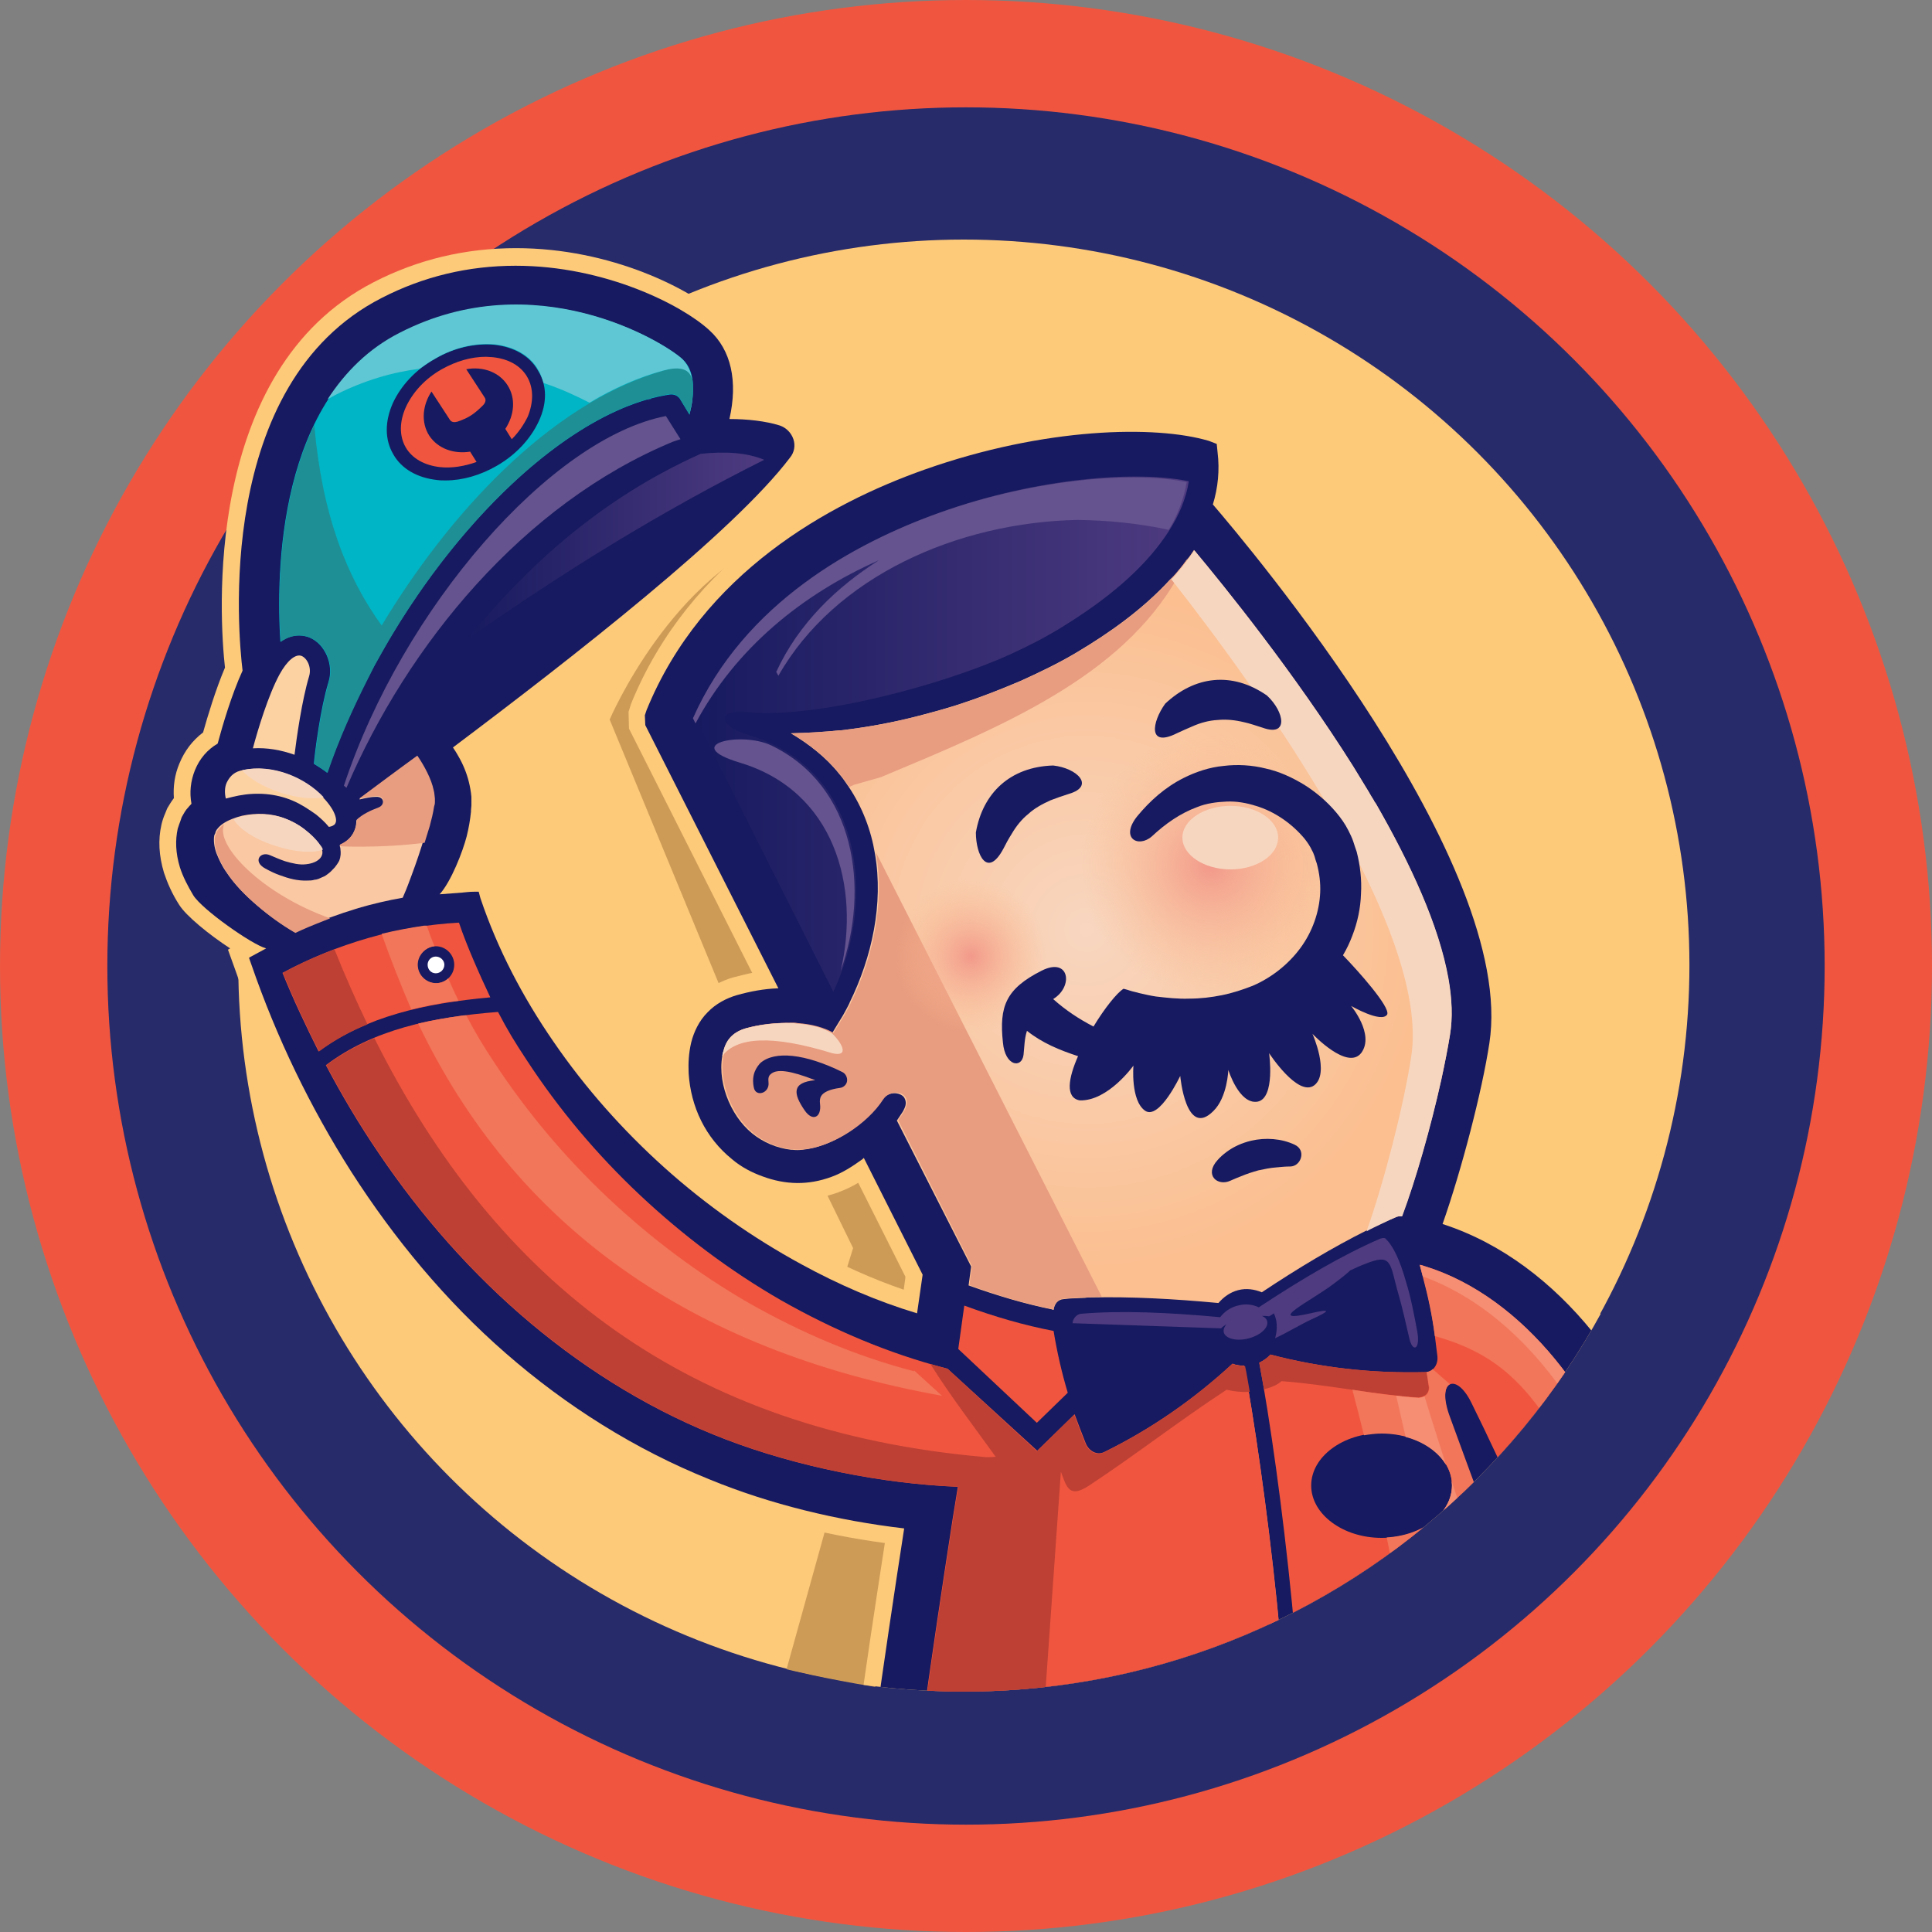 <svg xmlns="http://www.w3.org/2000/svg" xmlns:xlink="http://www.w3.org/1999/xlink" id="Layer_1" x="0px" y="0px" viewBox="0 0 450 450" style="enable-background:new 0 0 450 450;" xml:space="preserve"><rect x="0" y="0" width="450" height="450" fill="#808080" stroke="none"/><style type="text/css">	.st0{fill:#F0563F;}	.st1{fill:#282B6A;}	.st2{fill:#FDCA7A;}	.st3{fill:#CE9B57;}	.st4{clip-path:url(#SVGID_00000153687821903015454480000004000959537210726018_);}	.st5{fill:#171B60;}	.st6{fill:#171A60;}	.st7{fill:#00B5C5;}	.st8{fill:#64538E;}	.st9{fill:#FDD2A3;}	.st10{fill:#FAC8A2;}	.st11{fill:#E89C80;}	.st12{fill:#F2765A;}	.st13{fill:#201D1E;}	.st14{fill:#4F3B80;}	.st15{fill:url(#SVGID_00000129914795517638929720000013908404769630395018_);}	.st16{fill:#F58E73;}	.st17{fill:#FFFFFF;}	.st18{fill:url(#SVGID_00000014624535071500446320000004475549598330074044_);}	.st19{fill:#1D8F95;}	.st20{fill:#AEDFE5;}	.st21{fill:#F7D6BF;}	.st22{fill:#BE4034;}	.st23{fill:url(#SVGID_00000036966030490499705530000012065629758046703028_);}	.st24{fill:url(#SVGID_00000085249353912611099400000004524779573537261696_);}	.st25{fill:url(#SVGID_00000004528834763119707270000008802326133016604808_);}	.st26{fill:#5FC7D3;}</style><circle class="st0" cx="225" cy="225" r="225"></circle><circle class="st1" cx="225" cy="225" r="200"></circle><circle class="st2" cx="224.5" cy="224.8" r="169"></circle><path class="st3" d="M203.8,392.9c0,0,13-11.3,13.6-13.7c0.6-2.4-1.5-24.8-1.5-24.8l-22.5-2.3l-10.2,36.7 C183.2,388.8,192.5,391.1,203.8,392.9z"></path><path class="st3" d="M225.5,295.1l-7,21l-24.9-9l5.1-16.4l-8.1-16.6l-21.9-41.9L142,167.6c0,0,14.6-34.3,41.5-43.3 S225.5,295.1,225.5,295.1z"></path><g>	<g>		<g>			<defs>				<path id="SVGID_1_" d="M148.3,54.7c22.1,5.8,51.9,1.3,76.2,1.3c93.4,0,169,75.7,169,169s-75.7,169-169,169     S45.9,319.6,45.9,226.3c0,0-20.4-25-10-45.2s11.3-41,11.3-45.9C47.2,130.3,49.6,28.9,148.3,54.7z"></path>			</defs>			<clipPath id="SVGID_00000179645322142830317810000005273991099308573101_">				<use xlink:href="#SVGID_1_" style="overflow:visible;"></use>			</clipPath>			<g style="clip-path:url(#SVGID_00000179645322142830317810000005273991099308573101_);">				<g>					<path class="st5" d="M349.6,553.3h-3.2v-2.6h9.4v2.6h-3.2v8.1h-3L349.6,553.3L349.6,553.3z M357.6,550.6h3.1l2.6,4.2l2.6-4.2      h3.1v10.8h-2.9v-6.3l-2.7,4.3h-0.1l-2.7-4.3v6.3h-2.9v-10.8H357.6z"></path>				</g>				<path class="st2" d="M350.6,594.6c-6.6,0-13.2-1.2-19.5-3.5c-12-4.3-18.8-7.9-22.3-10.2l-4.7,5.4h-47.2v-3.4     c-4,2.2-10,5-18.9,8.2c-6.4,2.3-12.9,3.5-19.5,3.5c-10.4,0-17.3-2.9-17.6-3l-8.5-3.6l53.3-24.1c-6.6-17.1-13-34.2-19.2-50.8     c-6.1-16.5-12.7-34.2-19.1-52.6c-1.5-4.4-3.1-8.9-4.5-13.4c-1.3-4.1-2.9-8.8-4.2-13.8l-0.1-0.3c-0.1-0.3-0.2-0.7-0.2-1l-0.2-0.6     c-0.2-0.7-0.3-1.3-0.5-2.1l-0.3-1.6c-0.1-0.3-0.1-0.7-0.1-1V426c0-0.4-0.1-0.9-0.1-1.3v-0.3l0.2-2.9l0.2-1.9     c0.1-1.1,0.2-2.2,0.4-3.3V416c0.4-3.6,0.9-7.2,1.4-10.9l0.4-3.1c1.8-13.1,3.9-27.1,6.3-42.6c-14.9-2-29.4-5.8-42.2-11.1     c-17.5-7.1-33.9-17.2-48.6-30.1c-13.7-11.9-26.1-26.4-36.8-43.1c-9.7-15.1-17.6-31.6-23.6-48.9l-1.8-5l0.5-0.3     c-4.9-3.2-10.3-7.6-11.9-10.2c-1.6-2.5-2.7-5-3.5-7.4c-1.2-4-1.4-7.7-0.6-11.2c0.2-0.9,0.5-1.8,0.9-2.7l0.4-1l0.1-0.2     c0.4-0.7,0.9-1.5,1.5-2.3c-0.2-2.8,0.2-5.5,1.3-8.1c1.2-2.9,3-5.3,5.5-7.2c1.1-3.9,2.9-9.9,5.1-15.1     c-1.2-10.9-5.5-69.2,34.7-89.8c10.3-5.3,21.4-7.9,33.1-7.9c22.2,0,40.8,9.6,47.9,16.1c5.1,4.7,7.4,11.6,6.7,19.8     c3,0.3,5.8,0.8,8.2,1.5c2.9,0.9,5,3.1,5.9,5.9c0.8,2.8,0.3,5.8-1.5,8.1c-13.1,17.3-49.2,45.5-76.4,66.1c1,1.9,1.7,3.9,2.3,5.8     c0.4,1.6,0.6,3,0.7,4.3c0.1,0.5,0.1,1.2,0,1.9v0.4c0,0.4,0,1-0.1,1.5v0.1c-0.3,2.1-0.6,3.8-1.1,6.3c-0.5,2.1-1.5,5.1-2.8,8     c0.4,0,4.7-0.1,4.7-0.1l1.3,4.5c3.7,10.9,9.3,21.8,16.5,32.2s15.7,20,25.3,28.6c9.7,8.6,20.2,16,31.1,22     c7,3.8,14.3,7.1,21.6,9.6l0.4-3l-11-21.9c-1.5,0.9-3,1.6-4.6,2.2c-3,1.1-6.2,1.7-9.3,1.7c-3.2,0-6.4-0.6-9.7-1.8     c-3.1-1.1-5.9-2.7-8.3-4.7c-6.8-5.5-10.9-13.6-11.5-22.8c-0.2-3.1,0-5.9,0.7-8.5c0.8-3.4,2.6-6.5,4.9-8.8     c2.8-2.9,6.2-4.4,8.5-5.1c1.6-0.4,3.1-0.8,4.6-1.1l-28.7-56.9l-0.1-3.9l0.6-1.9c13.7-33.6,44.1-50.4,67.2-58.6     c16.5-5.8,34.1-9,49.5-9c7.6,0,14.2,0.8,19.2,2.3l0.3,0.1l4,1.6l0.5,4.4c0.5,3.8,0.3,7.7-0.7,11.6     c14.7,17.3,70.4,85.8,63.9,127.1c-1.6,10.5-5.8,26.8-9.8,39c27.3,10.7,45.9,38.9,52.4,62.9c5.9,18.9-11,39.6-18.7,47.8     c0.2,0.6,0.4,1.2,0.6,1.8c0.8,2.6,1.7,5.3,2.4,8.1c0.8,3,1.5,5.8,1.8,9.3c0.3,3.7-0.1,6.6-0.5,9.4l-0.1,0.7     c-0.5,3.3-1.1,6.1-1.6,8.6c-1.1,4.7-2.3,9.6-4.2,16c-3,10.2-6.4,20.3-10.4,31c-3.7,9.8-7.7,20.2-12.6,30.3     c-4.9,10.5-9.9,20.5-14.2,29c-4.8,9.5-9.2,18-13.4,26l53.9,24.4l-8.5,3.6C367.8,591.6,360.9,594.6,350.6,594.6L350.6,594.6z"></path>				<path class="st6" d="M373.9,404.2c-0.7-2.7-1.5-5.3-2.4-7.9c-0.4-1.3-0.9-2.7-1.3-4c12.3-12.4,24.1-30.9,19.5-45.7     c-6.6-24.3-25.8-52.5-53.7-61.5c4.4-12.5,9.2-30.9,10.9-42.1c6.5-41.8-56.5-116.3-64.4-125.5c1.2-3.9,1.6-8,1.1-12.1l-0.2-2     l-1.8-0.7c-12.4-3.7-38.3-3.2-66.3,6.7c-22.3,7.9-51.7,24.1-64.7,56l-0.4,1.2l0.1,2.3l31,61.3c-3.3,0.1-6.5,0.7-9.7,1.6     c-2.4,0.7-4.9,2-6.8,4c-2,2-3.2,4.6-3.8,7c-0.6,2.5-0.7,4.9-0.6,7.2c0.5,7.8,3.9,15,10.1,20c2.1,1.8,4.6,3.1,7.1,4     c5.4,2,10.7,2.1,16.1,0.1c2.5-0.9,4.8-2.4,6.9-3.9c0.2-0.1,0.4-0.3,0.6-0.5l13.7,27.2l-1.3,9c-9.3-2.8-18.3-6.7-26.9-11.4     c-11.4-6.2-22.2-13.8-31.9-22.5s-18.5-18.6-25.9-29.4c-7.1-10.3-13-21.5-17-33.4l-0.4-1.5c-1.9,0-1.9,0-3.8,0.2l-5.3,0.4     c2.7-3,5.4-10,6.3-13.5c0.5-2,0.8-3.8,1-5.7v-0.3c0-0.4,0.1-0.8,0.1-1.3v-0.4c0-0.5,0-1,0-1.5c-0.1-1.1-0.3-2.3-0.6-3.5     c-0.5-2-1.3-4-2.4-5.9c-0.4-0.7-0.8-1.4-1.3-2.1c28.2-21.2,65.5-50.3,78.5-67.5c1-1.2,1.3-2.8,0.8-4.3s-1.7-2.7-3.2-3.2     c-3.2-1-7.4-1.5-11.7-1.5c2-8.8,0.4-16.1-4.7-20.7c-6.3-5.8-24.2-15-45.1-15c-11,0-21.5,2.5-31.2,7.5     c-39.1,20-33.4,78.6-32.4,86.8c-2.6,5.7-4.7,12.9-5.8,17c-2.4,1.4-4.2,3.5-5.3,6.2c-1,2.5-1.3,5.2-0.8,7.8     c-0.2,0.3-0.5,0.5-0.7,0.8c-0.7,0.7-1.1,1.5-1.5,2.2l-0.1,0.2l-0.2,0.6c-0.2,0.6-0.5,1.3-0.7,2c-0.6,2.7-0.5,5.7,0.5,9     c0.7,2.2,1.8,4.3,3.1,6.5c2,3.3,13.8,11.6,17,12.4c-0.5,0.3-3.2,1.7-3.7,2l-0.3,0.2l0.6,1.7c5.8,16.8,13.6,33,23.2,48.1     c10,15.6,22,30.1,36,42.3c14.1,12.3,30.1,22.4,47.5,29.4c14.1,5.8,29.9,9.6,45.3,11.4c-2.4,15.5-4.7,31.1-6.9,46.7     c-0.6,4.6-1.3,9.2-1.8,13.9c-0.1,1.2-0.3,2.4-0.4,3.6l-0.2,1.8l-0.1,1.9l-0.1,1c0,0.5,0,1.1,0.1,1.5c0,0.3,0,0.6,0.1,0.8     l0.1,0.5l0.2,1c0.1,0.7,0.3,1.3,0.4,1.9c0.1,0.6,0.3,1.2,0.4,1.8c1.3,4.7,2.7,9.1,4.2,13.6c1.4,4.5,3,8.9,4.5,13.3     c6.1,17.6,12.5,35,19,52.5c6.5,17.4,13.1,34.8,19.7,52.2l0.8,2.2l-48.2,21.6c0,0,15,6.4,34.1-0.5s24.3-11.8,24.3-11.8v6.8h17.5     l3-15.2h5.4l-2.2,15.2H302l5.9-6.8c0,0,5.3,4.9,24.4,11.8c19.1,6.9,34.1,0.5,34.1,0.5L317,565.5l0.6-1.3c5-9.5,9.9-19,14.7-28.6     c4.8-9.5,9.6-19.2,14.2-28.9c4.7-9.8,8.7-19.9,12.5-30s7.2-20.3,10.3-30.7c1.5-5.2,2.9-10.4,4.1-15.8c0.6-2.7,1.1-5.4,1.6-8.2     c0.4-2.9,0.8-5.6,0.5-9.1C375.3,409.6,374.7,406.9,373.9,404.2z"></path>				<path class="st0" d="M248.7,324.4l-7.2,7l-18.3-17.2l1.4-10.1c7.1,2.6,14,4.6,20.8,5.9C246.2,314.9,247.3,319.7,248.7,324.4     L248.7,324.4z"></path>				<path class="st7" d="M159,83.7c-4.6-4.2-34.4-22.2-65.8-6.1c-28.7,14.6-28.9,56.2-27.9,71.9c3.1-2.2,5.8-1.4,6.8-1     c3.6,1.5,5.7,6.3,4.4,10.4c-1.9,6.1-3.2,16.6-3.4,19c1.1,0.7,2.1,1.3,3.1,2.1c15.1-43.8,51.1-83.8,79.8-88.1     c1-0.1,1.7,0.2,2.3,0.9l2.3,3.8C161.7,92.1,162.2,86.6,159,83.7z M125.5,98.1c-1.9,4.1-5.3,7.8-9.8,10.4     c-3.8,2.2-8,3.4-11.9,3.4c-0.7,0-1.3,0-2-0.1c-4.6-0.5-8.3-2.6-10.2-6c-2-3.4-2-7.6-0.1-11.9c1.9-4.1,5.3-7.8,9.8-10.3     c4.4-2.6,9.4-3.7,13.8-3.3c4.6,0.5,8.3,2.6,10.2,6C127.4,89.6,127.5,93.8,125.5,98.1z"></path>				<path class="st8" d="M158.5,102.3c-0.6,0.2-1.3,0.4-1.8,0.6c-34.8,14.4-61.8,47.3-76,80.6l-0.6-0.5c13.7-41.4,48.2-80.9,75-86.1     L158.5,102.3L158.5,102.3L158.5,102.3z"></path>				<path class="st9" d="M68.6,175.8c0.5-4,1.7-12.6,3.4-18.3c0.6-2-0.4-4.1-1.7-4.7c-1.4-0.6-3.4,1-5.2,4.3     c-2.6,4.8-5,12.7-6.2,17.2C62.2,174.1,65.5,174.7,68.6,175.8L68.6,175.8z"></path>				<path class="st9" d="M55.6,185.3c4.2-0.8,8.6-0.5,12.6,1.2c1.9,0.8,3.7,2,5.4,3.2c1.1,0.9,2.1,1.8,3,2.9     c0.7-0.1,1.3-0.4,1.5-0.8c0.4-0.7,0.1-1.9-0.7-3.3c-3.6-5.9-12.8-11.1-21.4-9c-1.9,0.5-2.7,1.8-3.2,2.8     c-0.5,1.1-0.5,2.5-0.2,3.7C53.7,185.7,54.7,185.5,55.6,185.3L55.6,185.3z"></path>				<path class="st10" d="M100.9,184.2c-0.5-2.6-2.2-5.7-3.8-8c-4.6,3.4-9.1,6.8-13.4,9.9l0.1,0.1c1.3-0.3,2.6-0.6,3.8-0.6     c2-0.1,2.2,2.1,0.4,2.7c-1.9,0.7-3.6,1.6-5,2.8c0,1.4-0.4,2.4-0.8,3.1c-0.7,1.2-1.8,2.1-3.1,2.7c0.1,0.3,0.2,0.7,0.2,1     c0.1,0.7,0.1,1.6-0.3,2.6c-0.3,0.6-0.7,1.1-1,1.5c-0.5,0.5-0.8,0.9-1.3,1.3s-1,0.8-1.6,1l-0.9,0.4c-0.3,0.1-0.6,0.2-0.9,0.2     c-0.6,0.2-1.2,0.2-1.7,0.2c-2.3,0.1-4.4-0.5-6.3-1.2c-1.2-0.4-2.4-1-3.5-1.6c-3-1.6-1.2-4.1,1.1-3.1c1.2,0.5,2.3,1,3.5,1.4     c1.7,0.5,3.4,0.9,4.9,0.7c3-0.3,5-2.2,3-4.7c-0.9-1.3-2.2-2.5-3.5-3.5c-1.4-1.1-2.9-1.9-4.5-2.5c-3.1-1.2-6.6-1.3-9.9-0.6     c-1.6,0.4-3.2,1-4.4,1.8c-0.6,0.4-1.1,0.9-1.4,1.3c-0.2,0.2-0.3,0.5-0.4,0.7c0,0.3-0.2,0.5-0.3,0.8c-0.2,1.2,0,2.7,0.5,4.1     c0.6,1.5,1.3,3,2.3,4.4c1.9,2.9,4.5,5.5,7.2,7.8s5.6,4.4,8.7,6.2c0.5-0.2,1-0.5,1.5-0.7c4.4-1.9,8.8-3.5,13.4-4.9     c3.4-1,6.9-1.8,10.3-2.4c0.1-0.2,0.2-0.5,0.3-0.7c0.3-0.7,0.6-1.4,0.9-2.2c0.6-1.5,1.1-3,1.7-4.6c1.1-3.1,2.1-6.2,2.9-9.3     c0.4-1.5,0.8-3.1,1-4.5c0.1-0.3,0.1-0.7,0.2-1c0-0.3,0.1-0.7,0-0.9C101.1,185.5,101.1,184.8,100.9,184.2L100.9,184.2z"></path>				<path class="st11" d="M98.9,196.3c-4.8,0.6-9.9,0.9-15.1,0.9c-1.5,0-3,0-4.5-0.1c0-0.1-0.1-0.2-0.1-0.4c1.3-0.6,2.4-1.4,3.1-2.7     c0.4-0.7,0.8-1.7,0.8-3.1c1.3-1.2,3.1-2.1,5-2.8c1.7-0.6,1.5-2.8-0.4-2.7c-1.3,0.1-2.6,0.3-3.8,0.6l-0.1-0.1     c4.3-3.2,8.7-6.5,13.4-9.9c1.6,2.3,3.3,5.5,3.8,8c0.2,0.7,0.2,1.3,0.3,2c0,0.3,0,0.6,0,0.9s-0.1,0.7-0.2,1c-0.2,1.4-0.6,3-1,4.5     C99.6,193.9,99.3,195.1,98.9,196.3L98.9,196.3z"></path>				<path class="st12" d="M287.4,317.8c0.8,0.2,1.6,0.3,2.4,0.3c4.5,24.6,12.4,83.3,10.1,115.8c-0.8,0-1.6,0-2.4,0.1     c2.1-32.7-5.5-91.5-10-115.9L287.4,317.8z"></path>				<path class="st13" d="M308.3,559.3L308.3,559.3L308.3,559.3C308.4,559.3,308.4,559.3,308.3,559.3L308.3,559.3z"></path>				<path class="st14" d="M281.7,556.4h-23.1c-1.3-3.3-2.5-6.6-3.8-9.9h28.3C282.7,549.8,282.2,553.1,281.7,556.4L281.7,556.4z      M309.8,556.4h-20.5c0.5-3.3,0.9-6.6,1.4-9.9h24.2C313.2,549.8,311.5,553.1,309.8,556.4L309.8,556.4z M363.8,428     c-1.2,5-2.6,10.1-4.2,15.1c-1.5,5-3.2,10-5,15c-1.7,5-3.5,10-5.4,14.9c-3.8,9.9-7.7,19.6-12.3,29.1     c-6.6,13.6-13.4,27.3-20.3,40.9h-25.5c0.1-1,0.3-2.1,0.4-3.1l3.1-22.4l2.9-22.4c0.8-6.6,1.6-13.1,2.4-19.6l9.6-4.9     c4.4-2.3,2-6.1-1.2-5l-11.3,4c-4.7-1.3-10.6-3.7-15.6-5c-2-0.5-3.9,3.7-1.1,5c4.2,2.1,12.7,6.1,14.3,6.4     c-1.5,6.3-2,11.8-3.1,18.2l-3.6,22.3l-3.5,22.4c-0.2,1.4-0.4,2.8-0.7,4.2h-30.3c-4.5-11.7-8.9-23.5-13.3-35.2     c-6.5-17.4-12.9-34.8-18.9-52.3c-1.5-4.4-3-8.7-4.5-13.1c-1.4-4.4-2.8-8.7-4-13c-0.1-0.3-0.1-0.5-0.2-0.8     c29.5,6.8,55.9,10.2,79.3,10.2c29.2,0,53.6-5.3,73-15.8C364.6,424.6,364.3,426.3,363.8,428L363.8,428z"></path>									<linearGradient id="SVGID_00000068670422141486523690000012412369498293912999_" gradientUnits="userSpaceOnUse" x1="161.9" y1="70.999" x2="276.9" y2="70.999" gradientTransform="matrix(1 0 0 1 0 100)">					<stop offset="0" style="stop-color:#171A60"></stop>					<stop offset="1" style="stop-color:#4F3B80"></stop>				</linearGradient>				<path style="fill:url(#SVGID_00000068670422141486523690000012412369498293912999_);" d="M161.9,167.1     c11.9-26.9,37.7-40.9,57.5-47.9c22.8-8.1,45.9-9.6,57.5-7.1c-0.3,2-0.9,4-1.7,6c-1.6,3.9-4.1,7.6-6.9,10.9     c-5.8,6.8-13.2,12.3-21,17.1c-3.9,2.4-8,4.5-12.2,6.4c-15.7,7.1-44.9,14.9-60.9,13.4c-7.4-0.8-7.1,3.1,0.2,5.3     c26.5,7.9,29.9,38.2,19.7,59.8L161.9,167.1z"></path>				<path class="st8" d="M276.4,112.3c-11.7-2.5-34.8-1-57.5,7.1c-19.7,7-45.6,21-57.5,47.9l0.6,1.2c9.3-17.4,24.8-30.1,42.7-38     c-9.6,6.1-18.6,14.5-23.9,26l0.5,0.9c13.2-23.2,41.7-35.7,69.6-36.3c7.2,0.1,14.4,0.8,21.3,2.3     C274.2,120.4,275.9,115.7,276.4,112.3z"></path>				<path class="st8" d="M179.6,173.6c-7-3.3-21.2-0.2-7.4,4c22.2,6.6,28.2,28.9,23.6,48.6C202.7,206.9,199.2,183,179.6,173.6z"></path>				<path class="st14" d="M316,568.5l37.4,16.8c-11.2-1.3-21.5-3.3-29.2-7.8C321.5,576,317.4,571.9,316,568.5L316,568.5z"></path>				<path class="st14" d="M253.4,568.5L216,585.4c11.2-1.3,21.5-3.3,29.2-7.8C247.8,576,251.9,571.9,253.4,568.5L253.4,568.5z"></path>				<path class="st0" d="M342.7,326.7c4,8.1,7.8,16.2,11.4,24.5c4.3,9.9,8.4,19.7,12.1,29.8c8.6-9.7,13.8-20,13.8-27.5     c0-1.4-0.2-2.6-0.6-3.8l-0.1-0.2c-6-22.4-24-47.4-47.5-54.6c0,0,0,0,0,0.1l-0.3-0.2c-0.3-0.1-0.6-0.2-0.8-0.2     c1.6,5.4,2.8,10.9,3.5,16.5c0.2,1.6,0.4,3.2,0.6,4.8c0.2,2.1-1.1,3.7-2.9,3.7c-12.2,0.3-24.2-1-36-4.1c-0.7,0.8-1.6,1.4-2.6,1.9     c4.9,25.8,12.1,85.1,10.1,116.5c24.9-1.3,45.8-6.9,62.5-16.8V417c0-1.1,0.2-2.4,0.1-3.2c-0.2-2.1-0.7-4.6-1.4-7     c-0.6-2.5-1.3-5-2.1-7.5c-1.5-5-3.2-10-5-15c-6.4-18.1-13.4-36.2-20-54.4C334.6,321.4,339.2,319.6,342.7,326.7z M338.2,346     c0,6.7-7.3,12.2-16.4,12.2c-9,0-16.4-5.5-16.4-12.2s7.4-12.2,16.4-12.2C330.9,333.8,338.2,339.3,338.2,346z"></path>				<path class="st1" d="M310.4,465.4c5.3-2.2,10.5-4.8,15.6-7.3c9.1-4.5,6.6,0.2,2.4,5.8c-10,13.4-13.9,14.8-17.4,31.3L301,543     h-9.8c0.1-1,0.3-2.1,0.4-3.1l3.1-22.4l2.9-22.4c0.8-6.6,1.6-13.1,2.4-19.6l9.6-4.9C312.9,468.8,312.3,466.1,310.4,465.4     L310.4,465.4z M300.2,546.6l-2.1,9.9h-8.8c0.5-3.3,0.9-6.6,1.4-9.9H300.2z"></path>				<path class="st1" d="M267.3,556.4h-8.7c-1.3-3.3-2.5-6.6-3.8-9.9h10L267.3,556.4z M241.1,434.3L264,543h-10.5     c-4.5-11.7-8.9-23.5-13.3-35.2c-6.5-17.4-12.9-34.8-18.9-52.3c-1.5-4.4-3-8.7-4.5-13.1c-1.4-4.4-2.8-8.7-4-13     c-0.1-0.3-0.1-0.5-0.2-0.8C216.1,429.4,246.3,435.2,241.1,434.3L241.1,434.3z"></path>				<path class="st12" d="M380,353.5c0,4.4-1.8,9.8-9.4,22c-0.9,1.2-1.9,2.5-2.9,3.7c-0.5,0.6-1,1.2-1.6,1.8c0.9-1.4,1.8-3,2.5-4.6     c4.4-9.8,4.5-22.2-0.4-31.9c-10.7-21.5-19.1-29.1-34-33.3c-0.6-4.7-1.6-9.3-2.8-13.8c-0.2-0.9-0.5-1.8-0.7-2.7     c0.3,0.1,0.6,0.1,0.8,0.2l0.3,0.2c0,0,0,0,0-0.1c23.5,7.2,41.5,32.1,47.5,54.6l0.1,0.2C379.8,350.8,380,352.1,380,353.5z"></path>				<path class="st16" d="M380,353.5c0,4.4-1.8,9.8-9.4,22c-0.9,1.2-1.9,2.5-2.9,3.7c-0.5,0.6-1,1.2-1.6,1.8c0.9-1.4,1.8-3,2.5-4.6     c6.8-9.5,10.2-19,8.3-25l-0.1-0.2c-5.8-21.7-22.9-45.8-45.4-53.9c-0.2-0.9-0.5-1.8-0.7-2.7c0.5,0.1,0.5,0.1,1.1,0.3     c23.5,7.2,41.5,32.1,47.5,54.6l0.1,0.2C379.8,350.8,380,352.1,380,353.5z"></path>				<path class="st8" d="M348.3,430.3c-5,30.8-19.7,70.8-36.3,112.7h4.6c6.9-13.6,13.7-27.2,20.3-40.9c4.6-9.5,8.6-19.2,12.3-29.1     c1.9-4.9,3.7-9.9,5.4-14.9c1.8-5,3.4-10,5-15s3.1-10.1,4.2-15.1c0.4-1.7,0.8-3.3,1.1-5C359.8,425.8,354.2,428.2,348.3,430.3     L348.3,430.3z M310.6,546.6c-1.3,3.3-2.6,6.6-4,9.9h3.2c1.7-3.3,3.4-6.6,5-9.9H310.6z"></path>				<path class="st0" d="M106.9,214.9c-7.2,0.4-14.3,1.6-21.2,3.6c-6.9,2-13.6,4.7-19.9,8.1c2.5,6.2,5.4,12.3,8.4,18.3     c11.1-8.2,24.8-11.2,40-12.6C111.8,227.2,108.7,220.3,106.9,214.9z M101.5,229c-2.3,0-4.3-1.9-4.3-4.3c0-2.3,2-4.3,4.3-4.3     c2.4,0,4.3,2,4.3,4.3C105.8,227.1,103.9,229,101.5,229z"></path>				<path class="st0" d="M289.8,318.1c-0.9,0-1.9-0.1-2.7-0.5c-9,8.3-18.9,15.2-29.9,20.6c-1.6,0.8-3.5-0.1-4.3-2     c-0.9-2.3-1.8-4.6-2.6-6.8l-8.7,8.5l-20.9-19.1l-0.4-0.1c-13.5-3.5-26.3-9-38.3-15.8c-12-6.9-23-15.2-33-24.6     s-18.9-20-26.4-31.5c-2.7-4.1-4.3-6.7-6.6-11.1c-15.4,1.2-29.1,4.1-40.1,12.4c3.7,7,7.8,13.9,12.3,20.5     c10,14.8,21.9,28.3,35.5,39.7c13.6,11.4,28.9,20.7,45.4,27s36.3,10.3,54,11l-1.2,7.4c-2.6,16.8-5.1,33.5-7.4,50.3     c-0.7,4.6-1.3,9.2-1.8,13.7c-0.1,1.2-0.3,2.3-0.4,3.4l-0.2,1.7v0.9c33.2,7.8,62.5,11.2,87.9,10.4     C302.1,401.4,294.3,342.7,289.8,318.1z"></path>				<path class="st17" d="M101.5,222.8L101.5,222.8c-1.1,0-1.9,0.9-1.9,1.9c0,1.1,0.8,2,1.9,2s2-0.9,2-2     C103.5,223.7,102.6,222.8,101.5,222.8L101.5,222.8z"></path>				<path class="st14" d="M330.1,310.1c-0.7-3.8-1.5-8-2.6-11.5c-1.4-5-3-8.5-4.9-10.2c-0.4-0.1-0.7,0-1.1,0.1     c-8.8,3.8-18.3,9.4-28.3,16c-1.5-0.7-3.2-0.9-4.9-0.4c-1.7,0.4-3.1,1.4-4.1,2.7c-11.9-1.1-22.9-1.6-32.4-0.8     c-0.9,0.1-1.6,0.8-1.9,1.7l-0.1,0.5c11.5,0.4,23.1,0.8,34.6,1.2c0.4-0.4,0.9-0.7,1.3-1c-0.4,0.5-0.7,1-0.7,1.6     c0,1.5,2.3,2.4,5.1,1.9c2.8-0.5,5.1-2.2,5.1-3.8c0-0.7-0.5-1.3-1.3-1.6c0.5,0,1.1,0,1.7,0.1c0.4-0.2,0.7-0.4,1.1-0.7     c0.8,1.6,0.9,3.7,0.3,5.8c2.8-1.3,6.1-3.3,8.5-4.4c3.7-1.7,5.3-2.7-0.3-1.4c-10.9,2.5,0.3-3,5.2-6.7c2.3-1.7,3.6-2.8,4.1-3.3     c1.1-0.5,2.1-1,3.2-1.4c6.8-2.8,5.9-0.3,8.1,7.2c0.7,2.4,1.8,7.1,2.4,9.8C329,315.3,330.9,314.3,330.1,310.1z"></path>									<linearGradient id="SVGID_00000050624232941288855520000013627614046277573283_" gradientUnits="userSpaceOnUse" x1="108.6" y1="27.258" x2="178" y2="27.258" gradientTransform="matrix(1 0 0 1 0 100)">					<stop offset="0" style="stop-color:#171A60"></stop>					<stop offset="1" style="stop-color:#4F3B80"></stop>				</linearGradient>				<path style="fill:url(#SVGID_00000050624232941288855520000013627614046277573283_);" d="M178,107.1c-24,12-47,26.2-69.4,42     c14.4-17.5,31.4-33,54.6-43.4C168.9,105.1,174,105.4,178,107.1L178,107.1z"></path>				<path class="st19" d="M161.3,88.5c-0.6-3-3.4-3.2-6.7-2.2c-26.9,7.7-50.5,34.1-65.7,59.4C80.7,134.4,75,119.8,73.2,99     c-8.6,17.9-8.5,40-7.8,50.5c3.1-2.2,5.8-1.4,6.8-1c3.6,1.5,5.7,6.3,4.4,10.4c-1.9,6.1-3.2,16.6-3.4,19c1.1,0.7,2.1,1.3,3.1,2.1     c2.6-7.7,6-15.2,9.7-22.5c0.4-0.8,0.8-1.6,1.2-2.4c0.9-1.6,1.8-3.2,2.7-4.8c17.9-30.9,44.1-55.1,66.1-58.5     c1-0.1,1.7,0.2,2.3,0.9l2.3,3.8C161.2,94,161.7,91.1,161.3,88.5z"></path>				<path class="st20" d="M139.7,87.7C127,75.7,110,76.2,95,79.4c16.4-7.8,40-5.5,57.6,3.4C148.6,83.2,143,84.9,139.7,87.7     L139.7,87.7z"></path>				<path class="st21" d="M75.4,185.7c-4.3-4.6-11.9-7.9-19-6.3c1.6,1.9,4.9,3.9,8.9,5.2S73,186.2,75.4,185.7L75.4,185.7z"></path>				<path class="st21" d="M75.2,197.9c-0.1-0.4-0.3-0.7-0.7-1.2c-0.9-1.3-2.2-2.5-3.5-3.5c-1.4-1.1-2.9-1.9-4.5-2.5     c-3.1-1.2-6.6-1.3-9.9-0.6c-0.8,0.2-1.5,0.4-2.2,0.7c1.2,2.2,4.9,4.7,9.7,6.2C68.6,198.5,72.9,198.8,75.2,197.9L75.2,197.9z"></path>				<path class="st11" d="M52.2,192c-0.6,0.4-1.1,0.9-1.4,1.3c-0.2,0.2-0.3,0.5-0.4,0.7c0,0.3-0.2,0.5-0.3,0.8     c-0.2,1.2,0,2.7,0.5,4.1c0.6,1.5,1.3,3,2.3,4.4c1.9,2.9,4.5,5.5,7.2,7.8s5.6,4.4,8.7,6.2c0.5-0.2,1-0.5,1.5-0.7     c2.2-1,4.4-1.8,6.6-2.7C61.1,208.3,50,196.9,52.2,192L52.2,192z"></path>				<path class="st22" d="M77.9,221.1c-4.1,1.6-8.2,3.4-12,5.5c2.5,6.2,5.4,12.3,8.4,18.3c3.5-2.6,7.3-4.7,11.3-6.3     C82.9,233,80.3,227.1,77.9,221.1z"></path>				<path class="st22" d="M332.3,319.6c-0.1,0-0.2,0-0.4,0c-12.2,0.3-24.2-1-36-4.1c-0.7,0.8-1.6,1.4-2.6,1.9c0.4,1.9,0.7,4,1.1,6.2     c1.6-0.4,3.1-1,4.1-1.9c10.9,0.8,21,3.1,31.9,3.8c1.7-0.2,2.4-1.1,2.4-2.3L332.3,319.6z"></path>				<path class="st22" d="M287,317.7c-9,8.3-18.9,15.2-29.9,20.6c-1.6,0.8-3.5-0.1-4.3-2c-0.9-2.3-1.8-4.6-2.6-6.8l-8.7,8.5     l-20.8-19.2l-0.4-0.1c-1.2-0.3-2.4-0.7-3.6-1c4.7,7.5,10.1,14.5,15.2,21.6c-0.8,0.1-1.6,0.1-2.2,0.1     c-69.5-6-114-40.6-142.5-97.6c-4,1.7-7.7,3.7-11.2,6.3c3.7,7,7.8,13.9,12.3,20.5c10,14.8,21.9,28.3,35.5,39.7s28.9,20.7,45.4,27     s36.3,10.3,54,11l-1.2,7.4c-2.6,16.8-5.1,33.5-7.4,50.3c-0.7,4.6-1.3,9.2-1.8,13.7c-0.1,1.2-0.3,2.3-0.4,3.4l-0.2,1.7v0.9     c8.9,2.1,20.4,4.4,28.8,5.8l6.1-86.7l0,0c1.4,3.8,2,6.2,6.6,3.2c10.9-7.2,21-15.1,32-22.3c1.7,0.4,3.5,0.6,5.4,0.5     c-0.4-2.2-0.7-4.2-1.1-6C288.8,318.1,287.9,318,287,317.7z"></path>									<radialGradient id="SVGID_00000086677235109980397080000017098805025675562645_" cx="253.063" cy="116.6" r="86.796" gradientTransform="matrix(1 0 0 1 0 100)" gradientUnits="userSpaceOnUse">					<stop offset="0" style="stop-color:#F8D6C0"></stop>					<stop offset="0.909" style="stop-color:#FBBF90"></stop>				</radialGradient>				<path style="fill:url(#SVGID_00000086677235109980397080000017098805025675562645_);" d="M337.7,241.2c-0.5,3.1-1.2,6.6-2,10.3     c-2.5,11-6,23.5-9.2,31.8l0,0c-0.1,0-0.2,0-0.4,0c-0.1,0-0.2,0-0.3,0c-0.1,0-0.3,0.1-0.4,0.1h-0.1c-1.1,0.5-2.2,1-3.4,1.5     c-1.2,0.5-2.4,1.1-3.6,1.7c-7.8,3.9-16,8.8-24.4,14.4c-1.7-0.7-3.6-1-5.5-0.5s-3.4,1.6-4.6,3c-10.6-1-20.5-1.5-29.5-1.3     c-0.6,0-1.1,0-1.6,0.1c-0.8,0-1.5,0.1-2.2,0.1c-1,0-1.9,0.1-2.8,0.2c-1.3,0.1-2.1,1.1-2.3,2.5c-0.1,0-0.2,0-0.3-0.1     c-6.4-1.3-12.8-3.2-19.5-5.6l0.6-4.4l-17.3-34c0.5-0.7,0.9-1.4,1.4-2.1c0.1-0.2,0.2-0.4,0.3-0.6c0.6-1.2,0.4-2.1-0.1-2.8     c-1-1.1-3.1-1.2-4.5,0c-0.2,0.2-0.5,0.4-0.6,0.7c-3.6,5.6-11.7,11-18.5,11.6c-0.8,0.1-1.6,0.1-2.4,0c-0.1,0-0.2,0-0.3,0     c-3.3-0.4-6.4-1.7-9-3.8c-5.2-4.2-8.5-12.6-6.7-19.2c0.7-2.9,2.5-4.5,5.3-5.3c2.2-0.6,4.7-1,7.2-1.1c1.2-0.1,2.4-0.1,3.6-0.1     c0.1,0,0.2,0,0.3,0c0.2,0,0.4,0,0.6,0.1l0,0c3.1,0.2,6.2,1,8.4,2.3v-0.1v-0.1l2.5-4.1c0,0,1.5-2.7,1.5-2.9     c5.2-10.6,7.9-23,5.9-34.6c-0.9-5.5-2.9-10.8-6.1-15.6c-0.7-1-1.4-2.1-2.2-3c-3.1-3.9-7.1-7-11.3-9.5c3.8-0.1,7.6-0.3,11.4-0.7     c0.1,0,0.2,0,0.3,0c6-0.7,12-1.8,17.8-3.3c1.8-0.5,3.5-0.9,5.2-1.4s3.5-1,5.2-1.6c4.6-1.5,9.1-3.3,13.6-5.2     c4.4-2,8.8-4.1,13-6.6c7.9-4.7,15.6-10.2,21.9-17.1l0.1-0.1c0.4-0.3,0.7-0.7,1-1c1-1.2,2-2.4,2.9-3.6c0.6-0.7,1-1.4,1.5-2.1     c7.1,8.5,23.2,28.4,37,50.3c1.2,2,2.4,3.9,3.6,5.9c0.4,0.7,0.8,1.4,1.2,2c0.1,0.3,0.3,0.5,0.5,0.8c8.1,14.1,14.7,28.4,16.9,40.8     C338.2,232.6,338.4,237.1,337.7,241.2z"></path>				<path class="st11" d="M204.1,198.7v0.2c1.9,11.5-0.7,24-5.9,34.6c0,0.2-1.5,2.9-1.5,2.9l-2.5,4.1l0.1,0.1c0,0-0.1,0-0.1-0.1v0.1     c-2.2-1.3-5.3-2.1-8.4-2.3l0,0c-0.2,0-0.4-0.1-0.6-0.1c-0.1,0-0.2,0-0.3,0c-1.2,0-2.4,0-3.6,0.1c-2.5,0.1-4.9,0.5-7.2,1.1     c-2.9,0.8-4.6,2.4-5.3,5.3c-1.8,6.6,1.5,15,6.7,19.2c2.5,2.1,5.7,3.5,9,3.8c0.1,0,0.2,0,0.3,0c0.8,0.1,1.6,0.1,2.4,0     c6.8-0.6,14.9-6,18.5-11.6c0.2-0.3,0.4-0.5,0.6-0.7c1.4-1.2,3.6-1.2,4.5,0c0.5,0.6,0.6,1.5,0.1,2.8c-0.1,0.2-0.2,0.4-0.3,0.6     c-0.4,0.7-0.9,1.4-1.4,2.1l17.2,34l-0.6,4.4c6.6,2.5,13.2,4.4,19.6,5.7c0,0,0,0,0-0.1c0.2-1.3,1-2.3,2.2-2.4     c1-0.1,2-0.2,3.1-0.2c0.7-0.1,1.5-0.1,2.2-0.1c0.5,0,1-0.1,1.6-0.1c0.7,0,1.4-0.1,2.1-0.1L204.1,198.7z M273.8,133.7     c-6.6,7.5-14.6,13.3-23,18.3c-4.2,2.5-8.6,4.6-13,6.6c-4.5,1.9-9,3.7-13.6,5.2c-1.7,0.6-3.5,1.1-5.2,1.6c-1.8,0.5-3.5,1-5.2,1.4     c-5.8,1.5-11.8,2.6-17.8,3.3c-0.1,0-0.2,0-0.3,0c-3.8,0.4-7.6,0.6-11.4,0.7c4.2,2.5,8.2,5.6,11.3,9.5c0.8,1,1.6,2,2.2,3l1.1-0.5     l6.3-1.8c1.7-0.7,3.3-1.4,5-2.1c29-12.1,55-24.3,66.4-48.9C275.8,131.3,274.9,132.5,273.8,133.7z"></path>				<path class="st6" d="M187.4,258.6c-2.6-3.8-3.1-6.5,2.5-7c-5.9-2.3-9-2.7-10.4-1.4c-0.5,0.4-0.6,1-0.5,1.9     c0.3,2.5-2.9,3.5-3.4,1.3c-0.7-3.2,0.7-4.9,1.5-5.8c3.3-2.9,10.4-2.2,19.1,2.1c0.8,0.4,1.2,1.3,1.1,2.1     c-0.1,0.8-0.8,1.5-1.7,1.6c-2.3,0.3-3.9,1-4.4,2c-0.2,0.4-0.3,1-0.2,1.7C191.4,260.2,189.3,261.4,187.4,258.6L187.4,258.6z"></path>				<path class="st21" d="M337.7,241.2c-0.5,3.1-1.2,6.6-2,10.3c-2.4,11-6,23.5-9.1,31.8h-0.1c-0.1,0-0.2,0-0.4,0     c-0.1,0-0.2,0-0.3,0c-0.1,0-0.3,0.1-0.4,0.1c-1.2,0.5-2.3,1-3.5,1.6s-2.4,1.1-3.6,1.8l0,0c4.1-11.6,8.6-29,10.4-40.7     c4.6-29.4-35.3-85-55.9-111.2c0.4-0.3,0.7-0.7,1-1c1-1.2,2-2.4,2.9-3.6c0.6-0.7,1-1.4,1.5-2.1c7.1,8.5,23.2,28.4,37,50.3     c1.2,2,2.4,3.9,3.6,5.9c0.4,0.7,0.8,1.4,1.2,2c0.1,0.3,0.3,0.5,0.5,0.8c8.1,14.1,14.7,28.4,16.9,40.8     C338.2,232.6,338.4,237.1,337.7,241.2z"></path>				<path class="st21" d="M193.8,240.7c2.4,2.3,4.1,5.6,0,4.6c-14-4.3-22.2-3.8-25.6,0.7c0.1-0.4,0.1-0.8,0.3-1.2     c0.7-2.8,2.4-4.5,5.3-5.3c3.3-0.9,7-1.3,10.5-1.2c0.4,0,0.7,0,1.1,0.1l0,0C188.6,238.6,191.6,239.3,193.8,240.7L193.8,240.7z"></path>									<radialGradient id="SVGID_00000020396624921869683600000010358596512551442853_" cx="216.155" cy="119.932" r="18.249" gradientTransform="matrix(1.081 0 0 1.085 -7.472 92.626)" gradientUnits="userSpaceOnUse">					<stop offset="0" style="stop-color:#F2998B"></stop>					<stop offset="0.909" style="stop-color:#FBBF90;stop-opacity:0"></stop>				</radialGradient>									<ellipse style="fill:url(#SVGID_00000020396624921869683600000010358596512551442853_);" cx="226.3" cy="222.8" rx="20.6" ry="18.9"></ellipse>									<radialGradient id="SVGID_00000052824950466913398070000007102909879606239148_" cx="267.843" cy="100.4" r="31.044" gradientTransform="matrix(1.081 0 0 1.085 -7.472 92.626)" gradientUnits="userSpaceOnUse">					<stop offset="0" style="stop-color:#F2998B"></stop>					<stop offset="0.909" style="stop-color:#FBBF90;stop-opacity:0"></stop>				</radialGradient>									<ellipse style="fill:url(#SVGID_00000052824950466913398070000007102909879606239148_);" cx="282.2" cy="201.6" rx="35" ry="32.2"></ellipse>				<path class="st21" d="M286.6,202.5c6.1,0,11.1-3.3,11.1-7.4c0-4.1-5-7.4-11.1-7.4s-11.2,3.3-11.2,7.4     C275.4,199.1,280.4,202.5,286.6,202.5L286.6,202.5z"></path>				<path class="st6" d="M227.3,193.9c1.6-9.2,8-15.3,18-15.6c5.6,0.6,9.8,4.8,3.7,6.6c-1.6,0.5-3,1-4.3,1.5c-2,0.9-3.8,1.9-5.2,3.2     c-1.5,1.2-2.8,2.8-3.9,4.7c-0.7,1.1-1.3,2.2-1.9,3.4C230,204.6,227.3,199.2,227.3,193.9L227.3,193.9z"></path>				<path class="st6" d="M271.4,163.9c6.8-6.4,15.5-7.6,23.7-1.9c4.1,3.8,5.1,9.7-1,7.5c-1.6-0.5-3-1-4.4-1.3     c-2.1-0.5-4.1-0.7-6.1-0.5c-1.9,0.1-3.9,0.6-5.9,1.5c-1.2,0.5-2.3,1-3.6,1.6C267.3,174.2,268.3,168.2,271.4,163.9L271.4,163.9z"></path>				<path class="st6" d="M301.5,266.6c-3-1.4-6.7-1.7-10.1-0.9c-2.1,0.5-4.1,1.4-5.7,2.6c-0.8,0.6-1.5,1.2-2.1,1.9     c-3.2,3.5,0,6.2,3,4.8c0.9-0.4,1.6-0.7,2.4-1c1.4-0.6,2.7-1,4.1-1.4c1.4-0.3,2.8-0.6,4.3-0.7c1-0.1,2-0.2,3.1-0.2     C303,271.7,304.4,267.9,301.5,266.6z"></path>				<path class="st6" d="M312.8,222.5c0.9-1.5,1.6-3,2.2-4.6c1.2-3.1,1.9-6.4,2-9.7c0.2-3.3-0.2-6.7-1-9.8c-0.3-0.8-0.5-1.5-0.8-2.4     s-0.7-1.7-1.1-2.5c-0.8-1.6-1.8-3-2.9-4.3c-2.1-2.5-4.7-4.7-7.4-6.4c-2.8-1.7-5.8-3.1-9-3.8c-3.2-0.8-6.6-1-9.8-0.6     c-3.3,0.3-6.5,1.4-9.3,2.8c-4.4,2.2-7.9,5.4-10.8,8.9c-4.1,5.1,0.2,7.5,3.4,4.7c3.2-3,6.7-5.4,10.5-6.8c2.2-0.9,4.6-1.2,6.9-1.3     s4.6,0.3,6.8,1c4.4,1.3,8.5,4.2,11.4,7.7c0.7,0.9,1.3,1.8,1.7,2.7c0.3,0.5,0.4,0.9,0.6,1.4c0.1,0.4,0.3,1.1,0.5,1.6     c0.6,2.2,0.9,4.5,0.8,6.8c-0.2,4.5-1.8,9.1-4.6,12.9c-2.8,3.8-6.7,6.9-11.1,8.8c-2.3,0.9-4.7,1.7-7.2,2.2s-5,0.8-7.6,0.8     c-2.6,0.1-5.2-0.2-7.8-0.5c-1.3-0.2-2.6-0.5-3.9-0.8c-0.6-0.2-1.3-0.3-1.9-0.5c-0.6-0.2-1.3-0.4-1.7-0.5c-1.5,0.9-4.4,4.5-7,8.8     c-3.3-1.7-6.5-3.8-9.4-6.4c4.8-2.9,3.8-9.9-2.7-6.6c-8.3,4.2-9.9,8.3-9,16.7c0.5,5.6,4.4,6.1,4.8,2.9c0.2-1.8,0.2-3.8,0.8-5.6     c3.5,2.8,7.6,4.5,11.9,5.9c-2.3,5.2-3,9.7,0.4,10.3c6.6,0.2,12.5-8.1,12.5-8.1s-0.7,8.1,2.7,10.5c3.3,2.3,8.2-8.1,8.2-8.1     s1.3,14.6,7.7,8.2c3.3-3.2,3.5-9.6,3.5-9.6s2.5,8.1,6.8,7.4c4.2-0.8,2.7-11.3,2.7-11.3s6.7,10.3,10.5,7.5c3.7-2.8-0.4-12-0.4-12     s8.2,8.7,11.4,4.4c3.1-4.3-2.4-10.9-2.4-10.9s7.1,4.1,8.4,2C323.9,234.6,316.3,226.1,312.8,222.5z"></path>				<path class="st0" d="M122.8,87.8c-1.5-2.6-4.3-4.2-8-4.6c-0.5,0-1.1-0.1-1.6-0.1c-3.4,0-6.9,1-10.3,2.9     c-3.9,2.2-6.8,5.4-8.4,8.9c-1.5,3.4-1.5,6.7,0,9.3c1.5,2.6,4.4,4.2,8,4.6c2.7,0.3,5.7-0.2,8.5-1.2l-1.5-2.4     c-3.8,0.6-7.5-0.7-9.5-3.7c-2-3.1-1.6-7.1,0.5-10.3l4.3,6.6c0.4,0.6,1.1,0.6,1.8,0.4c2.6-0.9,3.9-1.8,5.9-3.8     c0.5-0.5,0.8-1.2,0.4-1.8l-4.3-6.6c3.8-0.7,7.6,0.6,9.6,3.7s1.6,7-0.5,10.2l1.5,2.4c1.6-1.6,2.8-3.4,3.7-5.2     C124.3,93.7,124.3,90.4,122.8,87.8z"></path>				<path class="st12" d="M364.7,406.6c-0.6-2.5-1.3-5-2.1-7.5c-1.5-5-3.2-10-5-15c-6.5-18.1-13.4-36.2-20-54.4     c-1.5-4.2-1.1-6.7,0.1-7.3l-4-3.5c-0.5,0.5-1.1,0.7-1.8,0.7c0.1,0,0.2,0,0.4,0l0.6,3.7c-0.1,1.2-0.7,2.1-2.4,2.3     c-5.3-0.4-10.4-1.1-15.5-1.9c0.9,3.4,1.8,7,2.7,10.6c1.3-0.2,2.6-0.4,4.1-0.4c9.1,0,16.4,5.4,16.4,12.1     c0,6.4-6.7,11.6-15.2,12.1c4.7,23.3,8.5,48.4,11,71.5c11.9-2.9,22.6-7.1,31.9-12.6v-0.1c0-1.1,0.2-2.4,0.1-3.2     C365.9,411.6,365.3,409,364.7,406.6z"></path>				<path class="st12" d="M212.9,319.2v0.2c-13.5-3.5-26.3-9-38.3-15.8c-12-6.9-23-15.2-33-24.6s-18.9-20-26.4-31.4     c-2.7-4.1-4.3-6.7-6.6-11.1H108c-3.6,0.5-7.2,1.1-10.6,1.9c22.5,47,63.1,76.1,122,86.7L212.9,319.2z"></path>				<path class="st12" d="M106.8,233.1c-0.8-1.6-1.6-3.4-2.4-5.2c-0.8,0.7-1.7,1.1-2.8,1.1c-2.3,0-4.3-1.9-4.3-4.3     c0-2.2,1.8-4.1,3.9-4.3c-0.7-1.7-1.3-3.3-1.8-4.8h-0.6c-3.3,0.5-6.6,1.1-9.9,1.9c1.9,5.5,4.6,12.3,6.9,17.6     c2.9-0.7,5.9-1.3,8.9-1.8C105.5,233.3,106.1,233.2,106.8,233.1z"></path>				<path class="st16" d="M336.8,341.2c-1.8-3-5.2-5.4-9.4-6.5c-0.7-3.2-1.5-6.4-2.2-9.6c1.8,0.2,3.5,0.4,5.3,0.5     c0.6-0.1,1-0.2,1.3-0.4C333.3,330.3,335.1,335.7,336.8,341.2z"></path>				<path class="st16" d="M338.1,344.9c0,0.4,0.1,0.7,0.1,1.1c0,3.8-2.4,7.1-6,9.3c5.3,23.5,10.2,47.4,13.9,70.7l0,0     c0.7-0.3,1.5-0.6,2.2-0.8c4.6-1.7,9-3.6,13.1-5.8C356.4,397.8,346.5,370.6,338.1,344.9z"></path>				<path class="st26" d="M101.4,83.5c4.4-2.6,9.4-3.7,13.8-3.3c4.6,0.5,8.3,2.6,10.2,6c0.5,0.9,0.9,1.9,1.2,3     c4.2,1.4,7.8,3.1,10.7,4.6c5.5-3.3,11.3-5.9,17.2-7.5c3.3-0.9,6.1-0.7,6.7,2.1c-0.3-1.9-1-3.5-2.3-4.8     c-4.6-4.2-34.4-22.2-65.8-6.1c-7.3,3.7-12.7,9.2-16.8,15.5c0.6-0.3,1.2-0.7,1.8-1c6.7-3.4,13.3-5.3,19.6-6.1     C98.9,85.1,100.1,84.2,101.4,83.5z"></path>				<path class="st26" d="M161.3,88.8c0.1,0.5,0.1,1,0.1,1.5C161.4,89.8,161.4,89.3,161.3,88.8z"></path>				<path class="st26" d="M150.7,93.2c0.3-0.1,0.7-0.2,1-0.3C151.4,92.9,151,93.1,150.7,93.2z"></path>				<path class="st26" d="M161.3,92.4c0.1-0.6,0.1-1.2,0.1-1.7C161.4,91.3,161.4,91.9,161.3,92.4z"></path>				<path class="st26" d="M146.3,94.6c0.3-0.1,0.6-0.2,0.9-0.3C146.9,94.4,146.6,94.5,146.3,94.6z"></path>				<path class="st26" d="M161.3,92.6c-0.1,1.4-0.4,2.7-0.8,4C160.9,95.3,161.1,94,161.3,92.6z"></path>			</g>		</g>	</g></g></svg>